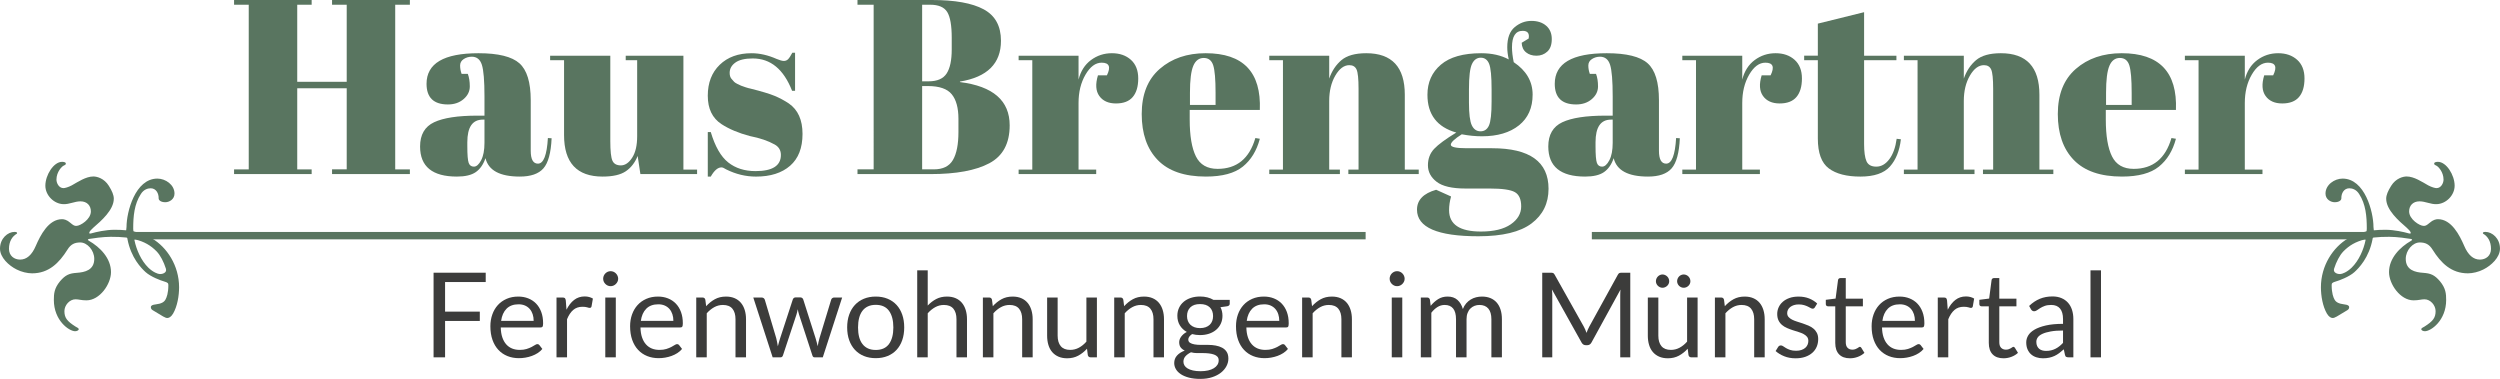 <?xml version="1.0" encoding="utf-8"?>
<!-- Generator: Adobe Illustrator 16.0.0, SVG Export Plug-In . SVG Version: 6.00 Build 0)  -->
<!DOCTYPE svg PUBLIC "-//W3C//DTD SVG 1.1//EN" "http://www.w3.org/Graphics/SVG/1.1/DTD/svg11.dtd">
<svg version="1.1" id="Ebene_1" xmlns="http://www.w3.org/2000/svg" xmlns:xlink="http://www.w3.org/1999/xlink" x="0px" y="0px"
	 width="673px" height="102px" viewBox="0 0 673 102" enable-background="new 0 0 673 102" xml:space="preserve">
<g>
	<path fill="#3C3C3B" d="M130.753,73.413v2.511h-10.938v7.966h9.349v2.511h-9.349v9.793h-3.098V73.413H130.753z"/>
	<path fill="#3C3C3B" d="M139.528,79.836c0.964,0,1.856,0.163,2.671,0.486c0.817,0.323,1.522,0.788,2.115,1.397
		c0.593,0.612,1.057,1.363,1.391,2.258c0.334,0.896,0.5,1.917,0.5,3.061c0,0.446-0.048,0.742-0.142,0.889
		c-0.096,0.149-0.278,0.225-0.542,0.225h-10.714c0.021,1.017,0.158,1.902,0.413,2.655c0.254,0.751,0.604,1.38,1.048,1.883
		c0.446,0.503,0.975,0.88,1.589,1.131c0.616,0.248,1.304,0.372,2.067,0.372c0.71,0,1.322-0.081,1.837-0.246
		c0.513-0.164,0.956-0.343,1.328-0.532c0.369-0.192,0.679-0.369,0.93-0.534c0.249-0.164,0.462-0.247,0.644-0.247
		c0.232,0,0.414,0.091,0.54,0.271L146,93.938c-0.35,0.424-0.769,0.793-1.256,1.106c-0.488,0.312-1.01,0.569-1.567,0.77
		c-0.556,0.202-1.13,0.352-1.723,0.454c-0.596,0.101-1.183,0.151-1.766,0.151c-1.113,0-2.139-0.189-3.077-0.565
		c-0.938-0.376-1.747-0.927-2.431-1.654c-0.684-0.724-1.217-1.625-1.598-2.693c-0.382-1.071-0.573-2.3-0.573-3.689
		c0-1.125,0.173-2.173,0.518-3.149c0.344-0.975,0.839-1.82,1.485-2.536c0.646-0.716,1.437-1.277,2.369-1.685
		C137.313,80.039,138.363,79.836,139.528,79.836z M139.592,81.919c-1.368,0-2.442,0.396-3.227,1.184
		c-0.785,0.791-1.271,1.883-1.463,3.283h8.761c0-0.657-0.091-1.259-0.27-1.804c-0.182-0.547-0.446-1.017-0.796-1.416
		c-0.35-0.397-0.777-0.705-1.279-0.921C140.815,82.026,140.238,81.919,139.592,81.919z"/>
	<path fill="#3C3C3B" d="M149.813,96.195V80.089h1.621c0.308,0,0.521,0.059,0.636,0.176c0.117,0.116,0.197,0.318,0.238,0.604
		l0.192,2.511c0.55-1.122,1.231-2,2.043-2.631c0.81-0.631,1.76-0.946,2.853-0.946c0.446,0,0.847,0.051,1.208,0.152
		c0.36,0.099,0.694,0.24,1.001,0.419l-0.365,2.116c-0.073,0.265-0.238,0.398-0.492,0.398c-0.149,0-0.376-0.051-0.684-0.152
		c-0.308-0.1-0.737-0.15-1.288-0.15c-0.986,0-1.811,0.286-2.473,0.858c-0.662,0.572-1.216,1.404-1.658,2.498v10.253H149.813z"/>
	<path fill="#3C3C3B" d="M166.411,75.035c0,0.275-0.056,0.532-0.168,0.77c-0.112,0.239-0.259,0.451-0.446,0.635
		c-0.185,0.187-0.398,0.331-0.644,0.438c-0.244,0.107-0.503,0.16-0.778,0.16c-0.275,0-0.534-0.053-0.772-0.16
		c-0.238-0.106-0.449-0.251-0.635-0.438c-0.185-0.185-0.332-0.396-0.438-0.635c-0.105-0.238-0.158-0.495-0.158-0.77
		c0-0.275,0.053-0.54,0.158-0.788c0.106-0.249,0.253-0.466,0.438-0.652c0.187-0.185,0.397-0.331,0.635-0.437
		c0.238-0.104,0.497-0.158,0.772-0.158c0.275,0,0.534,0.054,0.778,0.158c0.245,0.106,0.459,0.252,0.644,0.437
		c0.187,0.187,0.333,0.403,0.446,0.652C166.355,74.496,166.411,74.76,166.411,75.035z M165.775,80.089v16.106h-2.831V80.089H165.775
		z"/>
	<path fill="#3C3C3B" d="M177.141,79.836c0.964,0,1.854,0.163,2.671,0.486c0.815,0.323,1.52,0.788,2.113,1.397
		c0.595,0.612,1.058,1.363,1.391,2.258c0.334,0.896,0.502,1.917,0.502,3.061c0,0.446-0.048,0.742-0.144,0.889
		c-0.096,0.149-0.276,0.225-0.54,0.225h-10.716c0.021,1.017,0.16,1.902,0.414,2.655c0.254,0.751,0.604,1.38,1.05,1.883
		c0.446,0.503,0.975,0.88,1.589,1.131c0.614,0.248,1.303,0.372,2.067,0.372c0.711,0,1.322-0.081,1.835-0.246
		c0.515-0.164,0.956-0.343,1.328-0.532c0.372-0.192,0.681-0.369,0.93-0.534c0.25-0.164,0.464-0.247,0.644-0.247
		c0.234,0,0.414,0.091,0.542,0.271l0.794,1.033c-0.35,0.424-0.767,0.793-1.256,1.106c-0.486,0.312-1.01,0.569-1.565,0.77
		c-0.555,0.202-1.132,0.352-1.725,0.454c-0.594,0.101-1.181,0.151-1.765,0.151c-1.112,0-2.138-0.189-3.075-0.565
		c-0.938-0.376-1.749-0.927-2.433-1.654c-0.684-0.724-1.215-1.625-1.598-2.693c-0.381-1.071-0.571-2.3-0.571-3.689
		c0-1.125,0.171-2.173,0.516-3.149c0.344-0.975,0.841-1.82,1.488-2.536c0.646-0.716,1.434-1.277,2.369-1.685
		C174.926,80.039,175.975,79.836,177.141,79.836z M177.205,81.919c-1.368,0-2.444,0.396-3.227,1.184
		c-0.785,0.791-1.273,1.883-1.463,3.283h8.758c0-0.657-0.088-1.259-0.27-1.804c-0.18-0.547-0.444-1.017-0.794-1.416
		c-0.35-0.397-0.777-0.705-1.279-0.921C178.426,82.026,177.851,81.919,177.205,81.919z"/>
	<path fill="#3C3C3B" d="M187.427,96.195V80.089h1.685c0.401,0,0.657,0.197,0.762,0.59l0.224,1.748
		c0.698-0.772,1.48-1.399,2.343-1.875c0.865-0.478,1.864-0.715,2.997-0.715c0.881,0,1.656,0.146,2.329,0.437
		c0.673,0.292,1.234,0.706,1.685,1.24c0.451,0.535,0.793,1.18,1.026,1.932c0.232,0.753,0.35,1.584,0.35,2.498v10.253h-2.831V85.942
		c0-1.221-0.278-2.166-0.833-2.839c-0.556-0.673-1.408-1.01-2.552-1.01c-0.838,0-1.619,0.203-2.345,0.604
		c-0.727,0.403-1.397,0.949-2.011,1.638v11.86H187.427z"/>
	<path fill="#3C3C3B" d="M202.783,80.089h2.225c0.233,0,0.425,0.059,0.572,0.176c0.149,0.116,0.25,0.254,0.303,0.414l3.084,10.366
		c0.085,0.381,0.165,0.75,0.238,1.105c0.075,0.355,0.139,0.712,0.192,1.072c0.085-0.36,0.179-0.717,0.286-1.072
		c0.106-0.355,0.217-0.724,0.334-1.105l3.403-10.43c0.051-0.16,0.144-0.292,0.277-0.398c0.131-0.106,0.299-0.16,0.5-0.16h1.223
		c0.213,0,0.387,0.054,0.526,0.16c0.136,0.106,0.232,0.238,0.286,0.398l3.323,10.43c0.117,0.371,0.219,0.737,0.31,1.097
		c0.09,0.361,0.177,0.714,0.262,1.064c0.053-0.351,0.123-0.714,0.208-1.097c0.083-0.382,0.173-0.737,0.27-1.065l3.147-10.366
		c0.053-0.17,0.154-0.312,0.301-0.422c0.149-0.112,0.323-0.168,0.526-0.168h2.129l-5.214,16.106h-2.242
		c-0.275,0-0.467-0.179-0.571-0.54l-3.563-10.924c-0.083-0.243-0.153-0.489-0.206-0.74c-0.054-0.248-0.107-0.494-0.16-0.738
		c-0.052,0.244-0.105,0.492-0.159,0.746c-0.053,0.257-0.123,0.505-0.206,0.749l-3.609,10.907c-0.118,0.36-0.333,0.54-0.651,0.54
		h-2.131L202.783,80.089z"/>
	<path fill="#3C3C3B" d="M235.754,79.836c1.176,0,2.239,0.195,3.187,0.587c0.948,0.393,1.754,0.949,2.417,1.669
		c0.662,0.722,1.17,1.593,1.525,2.616c0.355,1.023,0.532,2.166,0.532,3.426c0,1.272-0.177,2.416-0.532,3.433
		c-0.355,1.018-0.863,1.889-1.525,2.608c-0.663,0.721-1.469,1.276-2.417,1.661c-0.948,0.387-2.011,0.582-3.187,0.582
		c-1.178,0-2.241-0.194-3.189-0.582c-0.948-0.385-1.755-0.94-2.423-1.661c-0.667-0.719-1.183-1.59-1.544-2.608
		c-0.36-1.017-0.54-2.161-0.54-3.433c0-1.26,0.179-2.403,0.54-3.426c0.361-1.023,0.876-1.895,1.544-2.616
		c0.667-0.721,1.475-1.277,2.423-1.669C233.514,80.031,234.577,79.836,235.754,79.836z M235.754,94.208
		c1.589,0,2.775-0.532,3.561-1.598c0.783-1.065,1.176-2.55,1.176-4.458c0-1.918-0.393-3.414-1.176-4.485
		c-0.785-1.069-1.971-1.605-3.561-1.605c-0.806,0-1.506,0.139-2.099,0.414s-1.09,0.672-1.485,1.191
		c-0.398,0.521-0.695,1.159-0.892,1.918c-0.196,0.756-0.294,1.613-0.294,2.567s0.098,1.806,0.294,2.56
		c0.197,0.752,0.494,1.386,0.892,1.898c0.396,0.516,0.892,0.909,1.485,1.187C234.249,94.072,234.948,94.208,235.754,94.208z"/>
	<path fill="#3C3C3B" d="M246.914,96.195V72.777h2.829v9.476c0.689-0.731,1.453-1.317,2.289-1.757c0.836-0.44,1.803-0.66,2.893-0.66
		c0.881,0,1.656,0.146,2.329,0.437c0.673,0.292,1.234,0.706,1.685,1.24c0.451,0.535,0.793,1.18,1.026,1.932
		c0.232,0.753,0.35,1.584,0.35,2.498v10.253h-2.831V85.942c0-1.221-0.278-2.166-0.833-2.839c-0.556-0.673-1.408-1.01-2.551-1.01
		c-0.839,0-1.619,0.203-2.345,0.604c-0.727,0.403-1.397,0.949-2.011,1.638v11.86H246.914z"/>
	<path fill="#3C3C3B" d="M264.592,96.195V80.089h1.686c0.4,0,0.657,0.197,0.761,0.59l0.224,1.748c0.7-0.772,1.48-1.399,2.345-1.875
		c0.863-0.478,1.862-0.715,2.995-0.715c0.881,0,1.656,0.146,2.33,0.437c0.673,0.292,1.235,0.706,1.685,1.24
		c0.451,0.535,0.793,1.18,1.026,1.932c0.232,0.753,0.35,1.584,0.35,2.498v10.253h-2.829V85.942c0-1.221-0.278-2.166-0.835-2.839
		c-0.556-0.673-1.405-1.01-2.551-1.01c-0.836,0-1.619,0.203-2.345,0.604c-0.727,0.403-1.396,0.949-2.011,1.638v11.86H264.592z"/>
	<path fill="#3C3C3B" d="M284.718,80.089v10.272c0,1.218,0.281,2.161,0.842,2.829c0.562,0.668,1.41,1.002,2.543,1.002
		c0.828,0,1.605-0.195,2.337-0.588c0.731-0.392,1.405-0.938,2.019-1.637V80.089h2.829v16.106h-1.683
		c-0.404,0-0.658-0.195-0.764-0.587l-0.222-1.733c-0.7,0.774-1.485,1.396-2.354,1.869c-0.87,0.47-1.867,0.708-2.988,0.708
		c-0.881,0-1.656-0.146-2.329-0.437c-0.673-0.292-1.237-0.703-1.693-1.232c-0.457-0.531-0.798-1.172-1.026-1.926
		c-0.228-0.751-0.342-1.583-0.342-2.495V80.089H284.718z"/>
	<path fill="#3C3C3B" d="M299.946,96.195V80.089h1.686c0.403,0,0.657,0.197,0.764,0.59l0.222,1.748
		c0.7-0.772,1.482-1.399,2.345-1.875c0.863-0.478,1.862-0.715,2.997-0.715c0.879,0,1.656,0.146,2.329,0.437
		c0.673,0.292,1.234,0.706,1.685,1.24c0.449,0.535,0.792,1.18,1.025,1.932c0.233,0.753,0.349,1.584,0.349,2.498v10.253h-2.829
		V85.942c0-1.221-0.278-2.166-0.833-2.839c-0.558-0.673-1.408-1.01-2.553-1.01c-0.837,0-1.619,0.203-2.345,0.604
		c-0.725,0.403-1.396,0.949-2.01,1.638v11.86H299.946z"/>
	<path fill="#3C3C3B" d="M323.046,79.819c0.7,0,1.354,0.078,1.963,0.23c0.609,0.155,1.162,0.38,1.661,0.676h4.372v1.05
		c0,0.35-0.223,0.572-0.667,0.668l-1.829,0.254c0.36,0.689,0.542,1.458,0.542,2.305c0,0.785-0.152,1.499-0.454,2.139
		c-0.302,0.641-0.721,1.19-1.256,1.646c-0.536,0.456-1.172,0.805-1.907,1.05c-0.737,0.244-1.546,0.366-2.425,0.366
		c-0.753,0-1.464-0.09-2.131-0.271c-0.339,0.22-0.596,0.455-0.77,0.707c-0.176,0.252-0.262,0.5-0.262,0.74
		c0,0.396,0.153,0.694,0.46,0.896c0.307,0.203,0.716,0.347,1.224,0.436c0.51,0.088,1.087,0.132,1.733,0.132c0.647,0,1.306,0,1.979,0
		s1.333,0.058,1.979,0.177c0.646,0.118,1.224,0.31,1.733,0.578c0.508,0.269,0.917,0.639,1.224,1.112
		c0.308,0.47,0.462,1.084,0.462,1.834c0,0.697-0.174,1.374-0.518,2.027c-0.344,0.655-0.839,1.236-1.485,1.748
		c-0.647,0.509-1.437,0.917-2.37,1.223c-0.932,0.304-1.987,0.458-3.162,0.458c-1.178,0-2.209-0.117-3.093-0.35
		c-0.884-0.234-1.619-0.548-2.201-0.938c-0.583-0.394-1.021-0.848-1.311-1.362c-0.292-0.515-0.438-1.053-0.438-1.614
		c0-0.797,0.251-1.475,0.756-2.03c0.502-0.557,1.194-1,2.076-1.33c-0.457-0.212-0.82-0.496-1.09-0.85
		c-0.27-0.353-0.405-0.827-0.405-1.419c0-0.234,0.042-0.475,0.127-0.723c0.083-0.249,0.214-0.496,0.388-0.739
		c0.176-0.243,0.391-0.475,0.645-0.699c0.255-0.222,0.552-0.417,0.892-0.586c-0.796-0.447-1.418-1.037-1.869-1.774
		c-0.45-0.735-0.675-1.598-0.675-2.583c0-0.784,0.15-1.496,0.453-2.138c0.302-0.641,0.724-1.188,1.263-1.638
		c0.542-0.451,1.186-0.797,1.931-1.042C321.336,79.942,322.156,79.819,323.046,79.819z M328.07,97.014
		c0-0.411-0.112-0.742-0.333-0.989c-0.224-0.248-0.526-0.441-0.908-0.575c-0.38-0.137-0.82-0.236-1.32-0.301
		c-0.497-0.063-1.021-0.097-1.573-0.097c-0.551,0-1.112,0-1.685,0c-0.572,0-1.117-0.071-1.638-0.216
		c-0.604,0.289-1.093,0.638-1.47,1.051c-0.376,0.415-0.564,0.907-0.564,1.482c0,0.361,0.092,0.698,0.279,1.011
		c0.185,0.313,0.468,0.583,0.85,0.811c0.382,0.229,0.86,0.409,1.439,0.543c0.577,0.132,1.258,0.198,2.041,0.198
		c0.764,0,1.448-0.07,2.051-0.209c0.604-0.142,1.116-0.341,1.536-0.602c0.417-0.259,0.738-0.567,0.962-0.924
		C327.958,97.84,328.07,97.446,328.07,97.014z M323.046,88.326c0.572,0,1.079-0.079,1.517-0.238c0.441-0.16,0.809-0.382,1.106-0.667
		c0.296-0.286,0.518-0.628,0.667-1.026c0.148-0.397,0.222-0.833,0.222-1.312c0-0.986-0.3-1.77-0.898-2.353
		c-0.598-0.583-1.471-0.874-2.615-0.874c-1.135,0-2.001,0.291-2.6,0.874c-0.598,0.583-0.897,1.367-0.897,2.353
		c0,0.478,0.075,0.914,0.23,1.312c0.153,0.398,0.379,0.74,0.676,1.026c0.296,0.286,0.663,0.507,1.098,0.667
		C321.985,88.247,322.484,88.326,323.046,88.326z"/>
	<path fill="#3C3C3B" d="M340.247,79.836c0.964,0,1.854,0.163,2.669,0.486c0.817,0.323,1.522,0.788,2.115,1.397
		c0.593,0.612,1.057,1.363,1.391,2.258c0.334,0.896,0.5,1.917,0.5,3.061c0,0.446-0.048,0.742-0.142,0.889
		c-0.096,0.149-0.276,0.225-0.542,0.225h-10.714c0.021,1.017,0.158,1.902,0.414,2.655c0.254,0.751,0.604,1.38,1.048,1.883
		c0.445,0.503,0.977,0.88,1.591,1.131c0.615,0.248,1.304,0.372,2.065,0.372c0.71,0,1.322-0.081,1.837-0.246
		c0.513-0.164,0.956-0.343,1.328-0.532c0.371-0.192,0.681-0.369,0.93-0.534c0.249-0.164,0.464-0.247,0.644-0.247
		c0.232,0,0.414,0.091,0.54,0.271l0.796,1.033c-0.35,0.424-0.77,0.793-1.256,1.106c-0.488,0.312-1.01,0.569-1.564,0.77
		c-0.559,0.202-1.133,0.352-1.727,0.454c-0.593,0.101-1.183,0.151-1.765,0.151c-1.112,0-2.137-0.189-3.075-0.565
		c-0.939-0.376-1.749-0.927-2.433-1.654c-0.684-0.724-1.215-1.625-1.598-2.693c-0.382-1.071-0.571-2.3-0.571-3.689
		c0-1.125,0.17-2.173,0.515-3.149c0.344-0.975,0.839-1.82,1.485-2.536c0.646-0.716,1.437-1.277,2.369-1.685
		C338.03,80.039,339.08,79.836,340.247,79.836z M340.309,81.919c-1.365,0-2.441,0.396-3.227,1.184
		c-0.783,0.791-1.271,1.883-1.461,3.283h8.759c0-0.657-0.091-1.259-0.27-1.804c-0.181-0.547-0.446-1.017-0.796-1.416
		c-0.35-0.397-0.775-0.705-1.279-0.921C341.532,82.026,340.955,81.919,340.309,81.919z"/>
	<path fill="#3C3C3B" d="M350.531,96.195V80.089h1.686c0.403,0,0.657,0.197,0.763,0.59l0.222,1.748
		c0.701-0.772,1.482-1.399,2.345-1.875c0.864-0.478,1.861-0.715,2.998-0.715c0.878,0,1.655,0.146,2.329,0.437
		c0.673,0.292,1.233,0.706,1.685,1.24c0.449,0.535,0.792,1.18,1.027,1.932c0.232,0.753,0.348,1.584,0.348,2.498v10.253h-2.829
		V85.942c0-1.221-0.279-2.166-0.834-2.839c-0.558-0.673-1.407-1.01-2.553-1.01c-0.837,0-1.619,0.203-2.343,0.604
		c-0.728,0.403-1.397,0.949-2.012,1.638v11.86H350.531z"/>
	<path fill="#3C3C3B" d="M378.128,75.035c0,0.275-0.053,0.532-0.166,0.77c-0.111,0.239-0.26,0.451-0.445,0.635
		c-0.186,0.187-0.4,0.331-0.644,0.438c-0.244,0.107-0.503,0.16-0.777,0.16c-0.278,0-0.535-0.053-0.773-0.16
		c-0.237-0.106-0.451-0.251-0.634-0.438c-0.188-0.185-0.332-0.396-0.438-0.635c-0.106-0.238-0.158-0.495-0.158-0.77
		c0-0.275,0.052-0.54,0.158-0.788c0.106-0.249,0.25-0.466,0.438-0.652c0.184-0.185,0.397-0.331,0.634-0.437
		c0.238-0.104,0.495-0.158,0.773-0.158c0.274,0,0.533,0.054,0.777,0.158c0.244,0.106,0.458,0.252,0.644,0.437
		c0.186,0.187,0.334,0.403,0.445,0.652C378.075,74.496,378.128,74.76,378.128,75.035z M377.492,80.089v16.106h-2.83V80.089H377.492z
		"/>
	<path fill="#3C3C3B" d="M382.485,96.195V80.089h1.686c0.403,0,0.657,0.197,0.763,0.59l0.206,1.652
		c0.594-0.731,1.258-1.329,1.995-1.796c0.738-0.468,1.593-0.7,2.567-0.7c1.093,0,1.974,0.301,2.647,0.906
		c0.674,0.603,1.159,1.421,1.457,2.449c0.222-0.583,0.515-1.087,0.881-1.512c0.366-0.422,0.777-0.772,1.231-1.047
		c0.457-0.276,0.941-0.478,1.456-0.605c0.514-0.127,1.036-0.19,1.566-0.19c0.846,0,1.603,0.136,2.264,0.406
		c0.662,0.27,1.224,0.665,1.686,1.183c0.462,0.521,0.815,1.16,1.057,1.917c0.244,0.758,0.367,1.624,0.367,2.601v10.253h-2.832
		V85.942c0-1.263-0.275-2.219-0.826-2.872c-0.553-0.652-1.352-0.978-2.401-0.978c-0.465,0-0.909,0.083-1.327,0.246
		c-0.419,0.166-0.789,0.406-1.104,0.724c-0.321,0.317-0.572,0.719-0.756,1.202c-0.187,0.481-0.277,1.04-0.277,1.678v10.253h-2.832
		V85.942c0-1.295-0.26-2.259-0.778-2.896c-0.521-0.635-1.276-0.954-2.274-0.954c-0.699,0-1.348,0.189-1.948,0.566
		c-0.598,0.375-1.146,0.888-1.646,1.534v12.003H382.485z"/>
	<path fill="#3C3C3B" d="M426.766,88.763c0.112,0.281,0.222,0.565,0.326,0.851c0.106-0.296,0.218-0.58,0.333-0.851
		c0.117-0.269,0.251-0.542,0.397-0.819l7.711-14.007c0.137-0.243,0.281-0.393,0.428-0.445c0.149-0.052,0.36-0.078,0.636-0.078h2.274
		v22.782h-2.702V79.454c0-0.223,0.006-0.459,0.016-0.716c0.011-0.254,0.028-0.513,0.046-0.777l-7.805,14.245
		c-0.264,0.477-0.635,0.716-1.111,0.716h-0.445c-0.479,0-0.847-0.239-1.115-0.716l-7.978-14.293c0.031,0.276,0.053,0.546,0.07,0.811
		c0.016,0.267,0.023,0.509,0.023,0.732v16.741h-2.701V73.413h2.273c0.275,0,0.486,0.026,0.635,0.078
		c0.147,0.053,0.292,0.202,0.428,0.445l7.87,14.023C426.524,88.215,426.655,88.483,426.766,88.763z"/>
	<path fill="#3C3C3B" d="M446.425,80.089v10.272c0,1.218,0.281,2.161,0.841,2.829c0.563,0.668,1.411,1.002,2.544,1.002
		c0.828,0,1.605-0.195,2.336-0.588c0.732-0.392,1.406-0.938,2.02-1.637V80.089h2.83v16.106h-1.686c-0.401,0-0.657-0.195-0.762-0.587
		l-0.223-1.733c-0.698,0.774-1.483,1.396-2.352,1.869c-0.871,0.47-1.866,0.708-2.989,0.708c-0.88,0-1.656-0.146-2.329-0.437
		c-0.673-0.292-1.237-0.703-1.693-1.232c-0.457-0.531-0.798-1.172-1.026-1.926c-0.228-0.751-0.342-1.583-0.342-2.495V80.089H446.425
		z M449.35,75.703c0,0.243-0.048,0.471-0.144,0.684c-0.096,0.211-0.228,0.396-0.398,0.556c-0.169,0.158-0.363,0.286-0.58,0.381
		c-0.216,0.094-0.449,0.143-0.692,0.143c-0.233,0-0.453-0.049-0.667-0.143c-0.212-0.096-0.401-0.223-0.563-0.381
		c-0.166-0.16-0.295-0.345-0.391-0.556c-0.096-0.213-0.143-0.441-0.143-0.684c0-0.245,0.047-0.477,0.143-0.7
		c0.096-0.224,0.225-0.417,0.391-0.581c0.162-0.165,0.351-0.295,0.563-0.389c0.214-0.097,0.434-0.145,0.667-0.145
		c0.243,0,0.476,0.048,0.692,0.145c0.217,0.094,0.411,0.225,0.58,0.389c0.17,0.164,0.302,0.357,0.398,0.581
		C449.302,75.226,449.35,75.458,449.35,75.703z M455.055,75.703c0,0.243-0.047,0.471-0.141,0.684
		c-0.097,0.211-0.227,0.396-0.39,0.556c-0.166,0.158-0.355,0.286-0.572,0.381c-0.218,0.094-0.449,0.143-0.691,0.143
		c-0.246,0-0.476-0.049-0.693-0.143c-0.218-0.096-0.405-0.223-0.565-0.381c-0.158-0.16-0.286-0.345-0.38-0.556
		c-0.096-0.213-0.145-0.441-0.145-0.684c0-0.245,0.049-0.477,0.145-0.7c0.094-0.224,0.222-0.417,0.38-0.581
		c0.16-0.165,0.347-0.295,0.565-0.389c0.217-0.097,0.447-0.145,0.693-0.145c0.242,0,0.473,0.048,0.691,0.145
		c0.217,0.094,0.406,0.225,0.572,0.389c0.163,0.164,0.293,0.357,0.39,0.581C455.008,75.226,455.055,75.458,455.055,75.703z"/>
	<path fill="#3C3C3B" d="M461.653,96.195V80.089h1.686c0.403,0,0.657,0.197,0.763,0.59l0.221,1.748
		c0.701-0.772,1.481-1.399,2.346-1.875c0.864-0.478,1.861-0.715,2.998-0.715c0.878,0,1.655,0.146,2.329,0.437
		c0.674,0.292,1.234,0.706,1.685,1.24c0.449,0.535,0.792,1.18,1.025,1.932c0.234,0.753,0.349,1.584,0.349,2.498v10.253h-2.829
		V85.942c0-1.221-0.279-2.166-0.834-2.839c-0.558-0.673-1.407-1.01-2.553-1.01c-0.837,0-1.62,0.203-2.346,0.604
		c-0.725,0.403-1.395,0.949-2.01,1.638v11.86H461.653z"/>
	<path fill="#3C3C3B" d="M488.551,82.745c-0.127,0.235-0.324,0.35-0.587,0.35c-0.158,0-0.34-0.059-0.541-0.175
		c-0.202-0.117-0.448-0.248-0.74-0.389c-0.291-0.145-0.638-0.275-1.041-0.398c-0.404-0.122-0.879-0.182-1.433-0.182
		c-0.475,0-0.905,0.06-1.287,0.182c-0.381,0.123-0.705,0.289-0.978,0.502c-0.27,0.211-0.477,0.458-0.619,0.738
		c-0.142,0.281-0.214,0.587-0.214,0.916c0,0.412,0.121,0.756,0.357,1.032c0.238,0.279,0.555,0.516,0.947,0.717
		c0.393,0.202,0.835,0.379,1.335,0.533c0.497,0.153,1.009,0.318,1.533,0.492c0.526,0.177,1.036,0.369,1.536,0.58
		c0.497,0.214,0.943,0.479,1.333,0.797c0.393,0.317,0.709,0.708,0.948,1.167c0.238,0.462,0.358,1.015,0.358,1.662
		c0,0.743-0.133,1.429-0.398,2.06c-0.264,0.631-0.658,1.175-1.177,1.637c-0.52,0.461-1.155,0.826-1.907,1.09
		c-0.754,0.263-1.623,0.397-2.608,0.397c-1.124,0-2.139-0.184-3.052-0.549c-0.911-0.366-1.684-0.833-2.321-1.408l0.667-1.08
		c0.085-0.139,0.187-0.243,0.302-0.318c0.117-0.074,0.272-0.112,0.462-0.112c0.189,0,0.393,0.075,0.604,0.223
		c0.213,0.149,0.47,0.312,0.771,0.494c0.303,0.18,0.667,0.345,1.098,0.492c0.428,0.149,0.967,0.224,1.613,0.224
		c0.551,0,1.034-0.072,1.446-0.216c0.414-0.142,0.758-0.336,1.034-0.58c0.275-0.243,0.48-0.524,0.611-0.843
		c0.134-0.317,0.201-0.657,0.201-1.017c0-0.446-0.121-0.814-0.358-1.106c-0.241-0.291-0.555-0.54-0.946-0.748
		c-0.393-0.206-0.841-0.385-1.343-0.54c-0.506-0.153-1.018-0.316-1.544-0.485c-0.523-0.17-1.038-0.363-1.541-0.582
		c-0.503-0.216-0.952-0.489-1.344-0.817c-0.392-0.329-0.707-0.735-0.945-1.217c-0.238-0.483-0.358-1.068-0.358-1.757
		c0-0.615,0.127-1.206,0.381-1.773c0.254-0.566,0.625-1.064,1.115-1.494c0.486-0.43,1.084-0.772,1.794-1.026
		c0.71-0.253,1.521-0.381,2.435-0.381c1.059,0,2.01,0.167,2.852,0.501c0.842,0.334,1.572,0.792,2.186,1.374L488.551,82.745z"/>
	<path fill="#3C3C3B" d="M498.01,96.451c-1.272,0-2.25-0.355-2.934-1.066c-0.683-0.709-1.024-1.732-1.024-3.069v-9.857h-1.94
		c-0.17,0-0.314-0.05-0.429-0.149c-0.117-0.102-0.176-0.259-0.176-0.471v-1.129l2.638-0.334l0.652-4.975
		c0.021-0.16,0.091-0.291,0.209-0.39c0.115-0.101,0.264-0.151,0.443-0.151h1.431v5.548h4.611v2.051h-4.611v9.668
		c0,0.678,0.164,1.181,0.492,1.509c0.329,0.329,0.753,0.494,1.275,0.494c0.295,0,0.552-0.04,0.769-0.12
		c0.219-0.08,0.406-0.168,0.565-0.262c0.16-0.096,0.294-0.185,0.405-0.262c0.111-0.08,0.21-0.12,0.293-0.12
		c0.15,0,0.283,0.091,0.398,0.27l0.828,1.352c-0.488,0.457-1.076,0.813-1.765,1.074C499.452,96.32,498.741,96.451,498.01,96.451z"/>
	<path fill="#3C3C3B" d="M511.364,79.836c0.964,0,1.854,0.163,2.67,0.486c0.816,0.323,1.521,0.788,2.114,1.397
		c0.594,0.612,1.057,1.363,1.391,2.258c0.335,0.896,0.503,1.917,0.503,3.061c0,0.446-0.049,0.742-0.145,0.889
		c-0.096,0.149-0.275,0.225-0.54,0.225h-10.716c0.021,1.017,0.16,1.902,0.414,2.655c0.254,0.751,0.604,1.38,1.05,1.883
		c0.443,0.503,0.974,0.88,1.589,1.131c0.614,0.248,1.303,0.372,2.067,0.372c0.708,0,1.322-0.081,1.835-0.246
		c0.516-0.164,0.957-0.343,1.328-0.532c0.371-0.192,0.681-0.369,0.929-0.534c0.251-0.164,0.465-0.247,0.644-0.247
		c0.234,0,0.414,0.091,0.542,0.271l0.793,1.033c-0.35,0.424-0.77,0.793-1.255,1.106c-0.486,0.312-1.009,0.569-1.565,0.77
		c-0.558,0.202-1.132,0.352-1.726,0.454c-0.594,0.101-1.181,0.151-1.765,0.151c-1.112,0-2.138-0.189-3.075-0.565
		c-0.938-0.376-1.749-0.927-2.434-1.654c-0.684-0.724-1.215-1.625-1.598-2.693c-0.382-1.071-0.572-2.3-0.572-3.689
		c0-1.125,0.171-2.173,0.516-3.149c0.345-0.975,0.84-1.82,1.488-2.536c0.646-0.716,1.434-1.277,2.367-1.685
		C509.149,80.039,510.196,79.836,511.364,79.836z M511.428,81.919c-1.369,0-2.444,0.396-3.226,1.184
		c-0.787,0.791-1.275,1.883-1.465,3.283h8.759c0-0.657-0.089-1.259-0.269-1.804c-0.18-0.547-0.445-1.017-0.797-1.416
		c-0.347-0.397-0.774-0.705-1.278-0.921C512.648,82.026,512.074,81.919,511.428,81.919z"/>
	<path fill="#3C3C3B" d="M521.649,96.195V80.089h1.622c0.308,0,0.519,0.059,0.636,0.176c0.115,0.116,0.195,0.318,0.238,0.604
		l0.19,2.511c0.553-1.122,1.233-2,2.043-2.631c0.812-0.631,1.763-0.946,2.855-0.946c0.444,0,0.847,0.051,1.208,0.152
		c0.361,0.099,0.695,0.24,1.001,0.419l-0.365,2.116c-0.075,0.265-0.238,0.398-0.494,0.398c-0.147,0-0.377-0.051-0.681-0.152
		c-0.311-0.1-0.738-0.15-1.291-0.15c-0.985,0-1.809,0.286-2.471,0.858c-0.662,0.572-1.215,1.404-1.661,2.498v10.253H521.649z"/>
	<path fill="#3C3C3B" d="M539.342,96.451c-1.271,0-2.25-0.355-2.933-1.066c-0.683-0.709-1.025-1.732-1.025-3.069v-9.857h-1.94
		c-0.169,0-0.312-0.05-0.429-0.149c-0.117-0.102-0.177-0.259-0.177-0.471v-1.129l2.641-0.334l0.652-4.975
		c0.021-0.16,0.089-0.291,0.206-0.39c0.117-0.101,0.266-0.151,0.443-0.151h1.433v5.548h4.61v2.051h-4.61v9.668
		c0,0.678,0.165,1.181,0.494,1.509c0.328,0.329,0.75,0.494,1.271,0.494c0.297,0,0.554-0.04,0.771-0.12
		c0.218-0.08,0.405-0.168,0.565-0.262c0.158-0.096,0.295-0.185,0.406-0.262c0.111-0.08,0.209-0.12,0.295-0.12
		c0.146,0,0.279,0.091,0.395,0.27l0.828,1.352c-0.489,0.457-1.077,0.813-1.766,1.074C540.782,96.32,540.071,96.451,539.342,96.451z"
		/>
	<path fill="#3C3C3B" d="M558.148,96.195h-1.257c-0.275,0-0.497-0.043-0.668-0.125c-0.167-0.085-0.28-0.265-0.333-0.542
		l-0.318-1.493c-0.422,0.381-0.835,0.723-1.24,1.026c-0.402,0.301-0.826,0.555-1.271,0.761c-0.446,0.208-0.919,0.363-1.423,0.469
		c-0.503,0.106-1.063,0.16-1.678,0.16c-0.625,0-1.21-0.088-1.756-0.265c-0.547-0.174-1.02-0.437-1.423-0.789
		c-0.403-0.351-0.724-0.795-0.961-1.332c-0.238-0.538-0.358-1.173-0.358-1.906c0-0.639,0.175-1.254,0.524-1.844
		c0.353-0.59,0.916-1.113,1.693-1.571c0.779-0.458,1.8-0.831,3.061-1.126c1.261-0.292,2.804-0.437,4.626-0.437v-1.263
		c0-1.26-0.268-2.212-0.804-2.857c-0.535-0.645-1.328-0.968-2.375-0.968c-0.69,0-1.271,0.089-1.742,0.263
		c-0.473,0.176-0.879,0.371-1.223,0.589c-0.345,0.217-0.641,0.412-0.891,0.588c-0.249,0.174-0.495,0.261-0.738,0.261
		c-0.192,0-0.358-0.049-0.501-0.149c-0.142-0.102-0.258-0.227-0.342-0.374l-0.508-0.908c0.889-0.858,1.849-1.5,2.876-1.924
		c1.029-0.422,2.167-0.635,3.419-0.635c0.901,0,1.7,0.149,2.399,0.446c0.7,0.297,1.287,0.71,1.766,1.24
		c0.476,0.529,0.835,1.171,1.082,1.923c0.243,0.753,0.365,1.579,0.365,2.481V96.195z M550.804,94.464
		c0.496,0,0.953-0.051,1.367-0.152c0.412-0.101,0.802-0.243,1.167-0.429c0.367-0.185,0.717-0.409,1.05-0.675
		c0.334-0.265,0.66-0.567,0.978-0.907v-3.323c-1.304,0-2.413,0.083-3.322,0.25c-0.912,0.165-1.653,0.379-2.226,0.647
		c-0.572,0.266-0.989,0.58-1.247,0.943c-0.26,0.363-0.391,0.766-0.391,1.214c0,0.427,0.069,0.796,0.206,1.104
		c0.139,0.309,0.323,0.562,0.557,0.758c0.233,0.198,0.508,0.341,0.826,0.432C550.088,94.419,550.433,94.464,550.804,94.464z"/>
	<path fill="#3C3C3B" d="M565.588,72.777v23.418h-2.828V72.777H565.588z"/>
</g>
<line fill="none" stroke="#597560" stroke-width="1.987" x1="35.065" y1="63.438" x2="367.625" y2="63.438"/>
<line fill="none" stroke="#597560" stroke-width="1.987" x1="428.523" y1="63.438" x2="637.176" y2="63.438"/>
<path fill="#597560" d="M5.412,69.883c1.757,0,3.184-1.237,4.229-3.708c1.237-2.851,3.419-7.173,7.074-7.173
	c0.524,0,1.331,0.191,2.186,0.953c0.904,0.761,1.142,0.855,1.664,0.855c1.045,0,3.898-1.76,3.898-3.899
	c0-1.523-0.998-2.71-2.805-2.71c-1.568,0-2.947,0.808-4.563,0.76c-2.564-0.049-4.887-2.374-4.887-4.974
	c0-2.859,2.228-6.424,4.507-6.424c0.524,0,0.998,0.144,0.998,0.429c0,0.236,0,0.333-0.521,0.569
	c-0.524,0.191-1.997,1.711-1.997,3.79c0,0.889,0.618,2.292,1.9,2.292c0.333,0,1.284-0.232,2.234-0.749
	c1.664-0.936,3.804-2.387,5.798-2.387c0.949,0,2.895,0.468,4.176,2.528c0.854,1.368,1.33,2.457,1.33,3.454
	c0,3.042-3.418,5.988-5.505,7.795c-0.475,0.428-1.044,0.996-1.092,1.327c-0.096,0.286,0.188,0.331,0.617,0.19
	c1.14-0.331,3.795-0.947,6.168-0.947c1.191,0,2.19,0.048,3.142,0.142c0-0.284,0.094-0.569,0.094-0.902
	c0-4.041,2.322-13.017,8.313-13.017c2.183,0,4.603,1.659,4.603,4.032c0,1.571-1.424,2.329-2.466,2.329
	c-1.188,0-1.803-0.522-1.803-1.043c0.048-1.286-0.666-2.711-2.138-2.711c-0.81,0-1.903,0.333-2.663,1.569
	c-1.759,2.71-2.045,5.942-2.045,9.269c0,0.333,0,0.806,0.238,0.806c2.092,0.427,3.564,1.089,4.802,1.849
	c4.039,2.377,7.31,7.318,7.31,13.16c0,2.28-0.474,5.13-1.612,7.078c-0.568,0.95-1.137,1.189-1.564,1.189
	c-0.521,0-1.045-0.333-3.992-2.139c-0.429-0.285-0.429-0.618-0.429-0.807c0-0.428,0.477-0.619,1.286-0.713
	c1.568-0.19,2.281-0.618,2.66-1.331c0.287-0.523,0.761-1.662,0.761-3.849c0-0.521-0.141-0.71-1.14-0.998
	c-0.857-0.237-3.567-1.235-4.991-2.517c-1.142-1.043-3.942-3.842-4.889-8.931c0-0.238-0.095-0.382-0.38-0.382
	c-1.191-0.141-2.568-0.189-4.092-0.189c-2.181,0-4.935,0.428-5.837,0.571c-0.285,0.048-0.522,0.238-0.095,0.476
	c3.086,1.759,5.98,4.755,5.98,8.456c0,3.229-3.037,7.601-6.599,7.601c-1.425,0-2.09-0.284-2.948-0.284
	c-1.616,0-2.995,1.615-2.995,3.183c0,1.806,0.713,2.708,2.948,4.134c0.618,0.378,0.905,0.426,0.905,0.758
	c0,0.285-0.525,0.524-0.953,0.524c-1.665,0-5.743-2.897-5.743-8.41c0-1.664,0.095-3.136,1.659-5.035
	c1.468-1.71,2.467-2.139,4.56-2.28c2.092-0.144,4.659-0.711,4.659-3.75c0-2.33-1.901-4.424-3.757-4.424
	c-1.52,0-2.566,0.477-3.468,1.95c-2.23,3.567-5.031,6.364-9.499,6.364c-1.283,0-2.898-0.379-4.184-1.043
	C2.37,71.496,0,69.313,0,66.934c0-2.755,2.086-4.511,3.938-4.511c0.617,0,0.76,0.236,0.617,0.475
	c-1.235,0.709-2.137,2.039-2.137,4.084C2.418,68.885,3.843,69.883,5.412,69.883 M43.035,73.774c0.476,0,1.093-0.096,1.475-0.523
	c0.237-0.285,0.237-0.617,0.141-0.949c-0.57-1.803-1.472-3.561-2.47-4.607c-1.57-1.617-3.375-2.662-5.751-3.233
	c-0.238-0.095-0.238,0-0.238,0.19c0.522,2.567,1.805,5.515,3.754,7.413C41.229,73.298,42.513,73.774,43.035,73.774"/>
<path fill="#597560" d="M667.588,69.883c-1.757,0-3.184-1.237-4.229-3.708c-1.236-2.851-3.419-7.173-7.073-7.173
	c-0.525,0-1.332,0.191-2.187,0.953c-0.904,0.761-1.141,0.855-1.664,0.855c-1.046,0-3.899-1.76-3.899-3.899
	c0-1.523,0.998-2.71,2.805-2.71c1.568,0,2.947,0.808,4.563,0.76c2.564-0.049,4.887-2.374,4.887-4.974
	c0-2.859-2.227-6.424-4.506-6.424c-0.525,0-0.999,0.144-0.999,0.429c0,0.236,0,0.333,0.522,0.569
	c0.523,0.191,1.996,1.711,1.996,3.79c0,0.889-0.618,2.292-1.9,2.292c-0.333,0-1.284-0.232-2.234-0.749
	c-1.663-0.936-3.804-2.387-5.799-2.387c-0.948,0-2.895,0.468-4.175,2.528c-0.853,1.368-1.33,2.457-1.33,3.454
	c0,3.042,3.418,5.988,5.505,7.795c0.475,0.428,1.045,0.996,1.093,1.327c0.096,0.286-0.189,0.331-0.619,0.19
	c-1.139-0.331-3.794-0.947-6.168-0.947c-1.19,0-2.19,0.048-3.141,0.142c0-0.284-0.094-0.569-0.094-0.902
	c0-4.041-2.323-13.017-8.314-13.017c-2.182,0-4.601,1.659-4.601,4.032c0,1.571,1.424,2.329,2.467,2.329
	c1.186,0,1.802-0.522,1.802-1.043c-0.049-1.286,0.666-2.711,2.14-2.711c0.808,0,1.901,0.333,2.66,1.569
	c1.76,2.71,2.046,5.942,2.046,9.269c0,0.333,0,0.806-0.238,0.806c-2.093,0.427-3.564,1.089-4.803,1.849
	c-4.038,2.377-7.31,7.318-7.31,13.16c0,2.28,0.474,5.13,1.612,7.078c0.568,0.95,1.137,1.189,1.566,1.189
	c0.523,0,1.044-0.333,3.992-2.139c0.428-0.285,0.428-0.618,0.428-0.807c0-0.428-0.477-0.619-1.282-0.713
	c-1.571-0.19-2.283-0.618-2.662-1.331c-0.287-0.523-0.761-1.662-0.761-3.849c0-0.521,0.144-0.71,1.14-0.998
	c0.855-0.237,3.565-1.235,4.99-2.517c1.142-1.043,3.943-3.842,4.89-8.931c0-0.238,0.095-0.382,0.38-0.382
	c1.19-0.141,2.567-0.189,4.091-0.189c2.182,0,4.936,0.428,5.838,0.571c0.285,0.048,0.521,0.238,0.095,0.476
	c-3.087,1.759-5.98,4.755-5.98,8.456c0,3.229,3.036,7.601,6.598,7.601c1.425,0,2.09-0.284,2.948-0.284
	c1.615,0,2.994,1.615,2.994,3.183c0,1.806-0.713,2.708-2.948,4.134c-0.617,0.378-0.904,0.426-0.904,0.758
	c0,0.285,0.524,0.524,0.952,0.524c1.662,0,5.743-2.897,5.743-8.41c0-1.664-0.095-3.136-1.659-5.035
	c-1.468-1.71-2.466-2.139-4.559-2.28c-2.093-0.144-4.66-0.711-4.66-3.75c0-2.33,1.901-4.424,3.757-4.424
	c1.521,0,2.566,0.477,3.469,1.95c2.231,3.567,5.032,6.364,9.498,6.364c1.283,0,2.902-0.379,4.183-1.043
	c2.09-1.043,4.46-3.227,4.46-5.605c0-2.755-2.086-4.511-3.938-4.511c-0.618,0-0.762,0.236-0.618,0.475
	c1.236,0.709,2.137,2.039,2.137,4.084C670.582,68.885,669.157,69.883,667.588,69.883 M629.965,73.774
	c-0.476,0-1.093-0.096-1.472-0.523c-0.24-0.285-0.24-0.617-0.145-0.949c0.572-1.803,1.473-3.561,2.471-4.607
	c1.57-1.617,3.376-2.662,5.752-3.233c0.238-0.095,0.238,0,0.238,0.19c-0.522,2.567-1.805,5.515-3.755,7.413
	C631.773,73.298,630.487,73.774,629.965,73.774"/>
<g>
	<path fill="#597560" d="M63.011,0h20.887v1.271h-3.882v20.756h13.32V1.271h-3.949V0h20.952v1.271h-3.949v44.322h3.949v1.271H89.387
		v-1.271h3.949V23.769h-13.32v21.825h3.882v1.271H63.011v-1.271h3.95V1.271h-3.95V0z"/>
	<path fill="#597560" d="M128.48,31.132h1.941v-5.155c0-4.24-0.234-7.084-0.703-8.536c-0.468-1.451-1.373-2.175-2.709-2.175
		c-0.805,0-1.532,0.212-2.178,0.635c-0.647,0.424-0.971,1.005-0.971,1.74c0,0.737,0.135,1.486,0.402,2.244h1.674
		c0.357,0.938,0.534,2.064,0.534,3.38c0,1.318-0.558,2.457-1.673,3.416c-1.115,0.961-2.521,1.438-4.217,1.438
		c-3.838,0-5.756-1.851-5.756-5.557c0-5.489,4.662-8.235,13.99-8.235c5.311,0,8.981,0.905,11.011,2.712
		c2.031,1.809,3.047,5.123,3.047,9.942v13.592c0,2.32,0.646,3.48,1.941,3.48c1.518,0,2.411-2.298,2.678-6.896l1.004,0.067
		c-0.178,3.928-0.915,6.628-2.208,8.1c-1.294,1.475-3.415,2.209-6.36,2.209c-5.355,0-8.434-1.65-9.238-4.954
		c-0.58,1.696-1.45,2.945-2.61,3.75c-1.16,0.804-2.856,1.205-5.087,1.205c-6.605,0-9.907-2.698-9.907-8.101
		c0-3.167,1.26-5.346,3.781-6.528C119.388,31.723,123.259,31.132,128.48,31.132z M126.171,43.854
		c0.244,0.669,0.713,1.004,1.406,1.004c0.691,0,1.339-0.57,1.941-1.708c0.603-1.139,0.903-2.712,0.903-4.721v-6.226h-0.467
		c-2.769,0-4.152,2.031-4.152,6.092v1.071C125.803,41.688,125.926,43.184,126.171,43.854z"/>
	<path fill="#597560" d="M187.658,46.865h-15.264l-0.735-4.886c-0.715,1.786-1.774,3.158-3.181,4.118
		c-1.405,0.958-3.492,1.438-6.259,1.438c-6.918,0-10.375-3.725-10.375-11.181V16.203h-3.75v-1.207h16.2V37.96
		c0,2.679,0.188,4.443,0.569,5.289c0.378,0.85,1.139,1.274,2.275,1.274c1.139,0,2.154-0.691,3.047-2.075
		c0.892-1.384,1.339-3.303,1.339-5.76V16.203h-3.08v-1.207h15.531v30.665h3.682V46.865z"/>
	<path fill="#597560" d="M190.536,47.535V35.551h0.804c1.159,3.883,2.72,6.607,4.685,8.168c1.966,1.563,4.419,2.344,7.364,2.344
		c4.552,0,6.828-1.451,6.828-4.352c0-1.25-0.559-2.186-1.674-2.811c-1.739-0.981-3.973-1.742-6.693-2.277
		c-3.036-0.804-5.579-1.876-7.632-3.214c-2.457-1.607-3.683-4.151-3.683-7.631c0-3.483,1.072-6.261,3.213-8.336
		c2.143-2.077,4.998-3.114,8.569-3.114c2.188,0,4.441,0.514,6.762,1.541c0.846,0.357,1.494,0.536,1.941,0.536
		c0.445,0,0.824-0.156,1.137-0.468c0.312-0.314,0.691-0.894,1.139-1.741h0.737v10.244h-0.804c-2.276-5.804-5.801-8.705-10.577-8.705
		c-2.097,0-3.66,0.368-4.685,1.105c-1.027,0.737-1.542,1.663-1.542,2.777c0,0.67,0.157,1.196,0.47,1.576
		c0.312,0.377,0.557,0.659,0.737,0.835c0.177,0.178,0.468,0.368,0.87,0.568c0.402,0.202,0.737,0.358,1.004,0.47
		c0.268,0.111,0.68,0.257,1.238,0.435c0.557,0.18,0.971,0.292,1.238,0.335c3.034,0.759,5.221,1.417,6.56,1.975
		c1.339,0.56,2.611,1.239,3.817,2.042c2.453,1.697,3.682,4.432,3.682,8.202c0,3.773-1.117,6.628-3.348,8.57
		c-2.231,1.942-5.289,2.912-9.171,2.912c-2.768,0-5.446-0.647-8.034-1.941c-0.535-0.357-0.96-0.536-1.271-0.536
		c-0.982,0-1.941,0.827-2.878,2.477H190.536z"/>
	<path fill="#597560" d="M230.835,0h20.016c6.202,0,10.855,0.835,13.957,2.51c3.102,1.674,4.652,4.499,4.652,8.47
		c0,6.115-3.682,9.775-11.044,10.979v0.135c8.924,1.114,13.388,5,13.388,11.648c0,4.867-1.832,8.269-5.489,10.21
		c-3.66,1.942-8.927,2.912-15.799,2.912h-19.681v-1.271h4.35V1.271h-4.35V0z M248.24,1.271v20.621h1.739
		c2.32,0,3.938-0.701,4.854-2.108c0.914-1.406,1.371-3.559,1.371-6.462v-3.146c0-3.302-0.4-5.612-1.204-6.929
		c-0.805-1.316-2.344-1.976-4.62-1.976H248.24z M248.24,23.166v22.427h3.145c2.455,0,4.172-0.847,5.154-2.544
		c0.981-1.696,1.473-4.194,1.473-7.499v-3.547c0-2.946-0.602-5.157-1.808-6.628c-1.204-1.474-3.346-2.209-6.426-2.209H248.24z"/>
	<path fill="#597560" d="M296.572,16.873c-1.652,0-3.103,1.069-4.352,3.213c-1.25,2.142-1.876,4.688-1.876,7.633v17.942h4.754v1.204
		h-20.885v-1.204h3.68V16.203h-3.68v-1.207h16.131v6.428c0.581-2.276,1.696-4.027,3.348-5.256c1.65-1.226,3.526-1.842,5.624-1.842
		c2.098,0,3.805,0.593,5.122,1.774c1.316,1.183,1.975,2.856,1.975,5.023c0,2.164-0.492,3.827-1.474,4.987
		c-0.982,1.161-2.488,1.74-4.518,1.74c-2.032,0-3.527-0.67-4.487-2.008c-0.96-1.339-1.081-3.19-0.366-5.557h2.408
		C299.092,18.009,298.623,16.873,296.572,16.873z"/>
	<path fill="#597560" d="M311.668,43.083c-2.88-2.967-4.318-7.096-4.318-12.386c0-5.289,1.617-9.34,4.853-12.152
		c3.235-2.813,7.353-4.219,12.35-4.219c10.132,0,14.996,5.088,14.594,15.266h-18.878v2.611c0,4.375,0.559,7.678,1.673,9.91
		c1.116,2.231,3.057,3.347,5.826,3.347c5.176,0,8.567-2.767,10.175-8.302l1.205,0.2c-0.848,3.215-2.377,5.714-4.585,7.5
		c-2.208,1.785-5.522,2.677-9.941,2.677C318.864,47.535,314.546,46.052,311.668,43.083z M320.336,28.253h6.895v-3.28
		c0-3.616-0.212-6.081-0.636-7.398c-0.425-1.316-1.272-1.975-2.543-1.975c-1.272,0-2.209,0.701-2.813,2.107
		c-0.602,1.407-0.903,3.827-0.903,7.265V28.253z"/>
	<path fill="#597560" d="M341.689,14.996h16.133v6.161c0.713-2.053,1.809-3.705,3.281-4.955c1.474-1.249,3.704-1.876,6.694-1.876
		c6.917,0,10.375,3.728,10.375,11.181v20.153h3.75v1.204h-18.945v-1.204h2.745V23.901c0-2.679-0.178-4.407-0.535-5.189
		c-0.357-0.781-1.004-1.17-1.94-1.17c-1.43,0-2.69,0.936-3.783,2.811c-1.095,1.875-1.641,4.151-1.641,6.828v18.48h2.878v1.204
		h-19.012v-1.204h3.682V16.203h-3.682V14.996z"/>
	<path fill="#597560" d="M409.635,11.515l1.876-1.139c0.268-1.382-0.267-2.074-1.606-2.074c-1.921,0-2.879,1.472-2.879,4.417
		c0,1.163,0.156,2.502,0.469,4.018c3.392,2.275,5.087,5.188,5.087,8.736c0,3.55-1.228,6.305-3.68,8.269
		c-2.456,1.964-5.781,2.945-9.975,2.945c-1.742,0-3.547-0.177-5.421-0.535c-1.967,1.249-2.945,2.187-2.945,2.812
		c0,0.627,1.426,0.939,4.282,0.939h6.829c10.13,0,15.195,3.638,15.195,10.912c0,3.926-1.528,7.041-4.585,9.34
		c-3.056,2.298-7.822,3.447-14.291,3.447c-11.025,0-16.536-2.387-16.536-7.163c0-2.589,1.718-4.374,5.156-5.355l4.015,1.807
		c-0.358,1.294-0.535,2.52-0.535,3.683c0,3.837,2.855,5.756,8.569,5.756c3.48,0,6.159-0.647,8.032-1.941
		c1.876-1.294,2.812-2.901,2.812-4.82c0-1.919-0.568-3.203-1.706-3.849c-1.141-0.647-3.404-0.97-6.795-0.97h-6.493
		c-3.616,0-6.205-0.604-7.766-1.809c-1.563-1.204-2.344-2.689-2.344-4.451c0-1.764,0.56-3.237,1.675-4.42
		c1.115-1.181,3.102-2.645,5.958-4.386c-5.177-1.471-7.766-4.864-7.766-10.176c0-3.346,1.205-6.047,3.615-8.1
		c2.409-2.054,6.024-3.081,10.845-3.081c2.9,0,5.376,0.56,7.43,1.674c-0.268-1.205-0.402-2.298-0.402-3.281
		c0-2.498,0.67-4.307,2.009-5.422c1.339-1.116,2.834-1.674,4.488-1.674c1.646,0,2.976,0.436,3.979,1.305
		c1.005,0.87,1.507,2.065,1.507,3.582c0,1.518-0.401,2.646-1.205,3.381c-0.803,0.735-1.774,1.104-2.912,1.104
		c-1.137,0-2.074-0.302-2.811-0.904S409.68,12.632,409.635,11.515z M395.445,24.036v3.615c0,2.991,0.256,5.022,0.769,6.092
		c0.514,1.071,1.294,1.606,2.343,1.606s1.81-0.523,2.276-1.573c0.469-1.048,0.703-3.202,0.703-6.46v-3.279
		c0-3.483-0.223-5.77-0.668-6.863c-0.445-1.094-1.194-1.64-2.242-1.64c-1.05,0-1.84,0.568-2.378,1.708
		C395.712,18.378,395.445,20.644,395.445,24.036z"/>
	<path fill="#597560" d="M432.195,31.132h1.941v-5.155c0-4.24-0.233-7.084-0.704-8.536c-0.468-1.451-1.372-2.175-2.711-2.175
		c-0.802,0-1.528,0.212-2.175,0.635c-0.648,0.424-0.97,1.005-0.97,1.74c0,0.737,0.132,1.486,0.402,2.244h1.673
		c0.355,0.938,0.535,2.064,0.535,3.38c0,1.318-0.558,2.457-1.673,3.416c-1.117,0.961-2.522,1.438-4.217,1.438
		c-3.841,0-5.758-1.851-5.758-5.557c0-5.489,4.664-8.235,13.992-8.235c5.311,0,8.979,0.905,11.011,2.712
		c2.03,1.809,3.047,5.123,3.047,9.942v13.592c0,2.32,0.646,3.48,1.94,3.48c1.516,0,2.411-2.298,2.678-6.896l1.003,0.067
		c-0.18,3.928-0.914,6.628-2.208,8.1c-1.294,1.475-3.415,2.209-6.36,2.209c-5.356,0-8.435-1.65-9.239-4.954
		c-0.58,1.696-1.45,2.945-2.61,3.75c-1.16,0.804-2.856,1.205-5.086,1.205c-6.606,0-9.908-2.698-9.908-8.101
		c0-3.167,1.26-5.346,3.781-6.528C423.101,31.723,426.974,31.132,432.195,31.132z M429.886,43.854
		c0.244,0.669,0.713,1.004,1.405,1.004c0.69,0,1.339-0.57,1.943-1.708c0.602-1.139,0.903-2.712,0.903-4.721v-6.226h-0.469
		c-2.766,0-4.15,2.031-4.15,6.092v1.071C429.517,41.688,429.64,43.184,429.886,43.854z"/>
	<path fill="#597560" d="M475.24,16.873c-1.651,0-3.104,1.069-4.351,3.213c-1.25,2.142-1.874,4.688-1.874,7.633v17.942h4.751v1.204
		H452.88v-1.204h3.683V16.203h-3.683v-1.207h16.134v6.428c0.578-2.276,1.695-4.027,3.347-5.256c1.65-1.226,3.524-1.842,5.621-1.842
		c2.099,0,3.806,0.593,5.123,1.774c1.315,1.183,1.975,2.856,1.975,5.023c0,2.164-0.493,3.827-1.474,4.987
		c-0.982,1.161-2.488,1.74-4.518,1.74c-2.031,0-3.525-0.67-4.485-2.008c-0.96-1.339-1.083-3.19-0.368-5.557h2.409
		C477.76,18.009,477.293,16.873,475.24,16.873z"/>
	<path fill="#597560" d="M489.363,37.292v-21.09h-3.682v-1.207h3.682V6.361l12.452-3.081v11.716h8.702v1.207h-8.702v22.562
		c0,2.099,0.211,3.638,0.635,4.619c0.425,0.983,1.306,1.474,2.645,1.474c1.339,0,2.51-0.67,3.514-2.009
		c1.003-1.339,1.661-3.17,1.975-5.491l1.139,0.134c-0.358,3.081-1.339,5.524-2.945,7.333c-1.607,1.807-4.262,2.71-7.967,2.71
		s-6.538-0.735-8.501-2.209C490.345,43.854,489.363,41.176,489.363,37.292z"/>
	<path fill="#597560" d="M512.525,14.996h16.133v6.161c0.714-2.053,1.809-3.705,3.281-4.955c1.474-1.249,3.704-1.876,6.695-1.876
		c6.917,0,10.375,3.728,10.375,11.181v20.153h3.75v1.204h-18.944v-1.204h2.743V23.901c0-2.679-0.178-4.407-0.535-5.189
		c-0.357-0.781-1.004-1.17-1.94-1.17c-1.43,0-2.69,0.936-3.783,2.811s-1.641,4.151-1.641,6.828v18.48h2.879v1.204h-19.012v-1.204
		h3.682V16.203h-3.682V14.996z"/>
	<path fill="#597560" d="M558.281,43.083c-2.878-2.967-4.318-7.096-4.318-12.386c0-5.289,1.616-9.34,4.855-12.152
		c3.234-2.813,7.35-4.219,12.35-4.219c10.13,0,14.994,5.088,14.595,15.266h-18.879v2.611c0,4.375,0.557,7.678,1.673,9.91
		c1.115,2.231,3.055,3.347,5.823,3.347c5.177,0,8.57-2.767,10.176-8.302l1.207,0.2c-0.85,3.215-2.377,5.714-4.587,7.5
		c-2.21,1.785-5.523,2.677-9.94,2.677C565.477,47.535,561.158,46.052,558.281,43.083z M566.95,28.253h6.895v-3.28
		c0-3.616-0.213-6.081-0.636-7.398c-0.424-1.316-1.272-1.975-2.544-1.975s-2.21,0.701-2.811,2.107
		c-0.602,1.407-0.904,3.827-0.904,7.265V28.253z"/>
	<path fill="#597560" d="M610.528,16.873c-1.651,0-3.102,1.069-4.351,3.213c-1.25,2.142-1.874,4.688-1.874,7.633v17.942h4.755v1.204
		H588.17v-1.204h3.682V16.203h-3.682v-1.207h16.133v6.428c0.579-2.276,1.695-4.027,3.347-5.256c1.651-1.226,3.525-1.842,5.624-1.842
		c2.097,0,3.803,0.593,5.121,1.774c1.315,1.183,1.975,2.856,1.975,5.023c0,2.164-0.491,3.827-1.472,4.987
		c-0.982,1.161-2.49,1.74-4.52,1.74c-2.03,0-3.525-0.67-4.484-2.008c-0.96-1.339-1.083-3.19-0.369-5.557h2.411
		C613.049,18.009,612.581,16.873,610.528,16.873z"/>
</g>
</svg>
